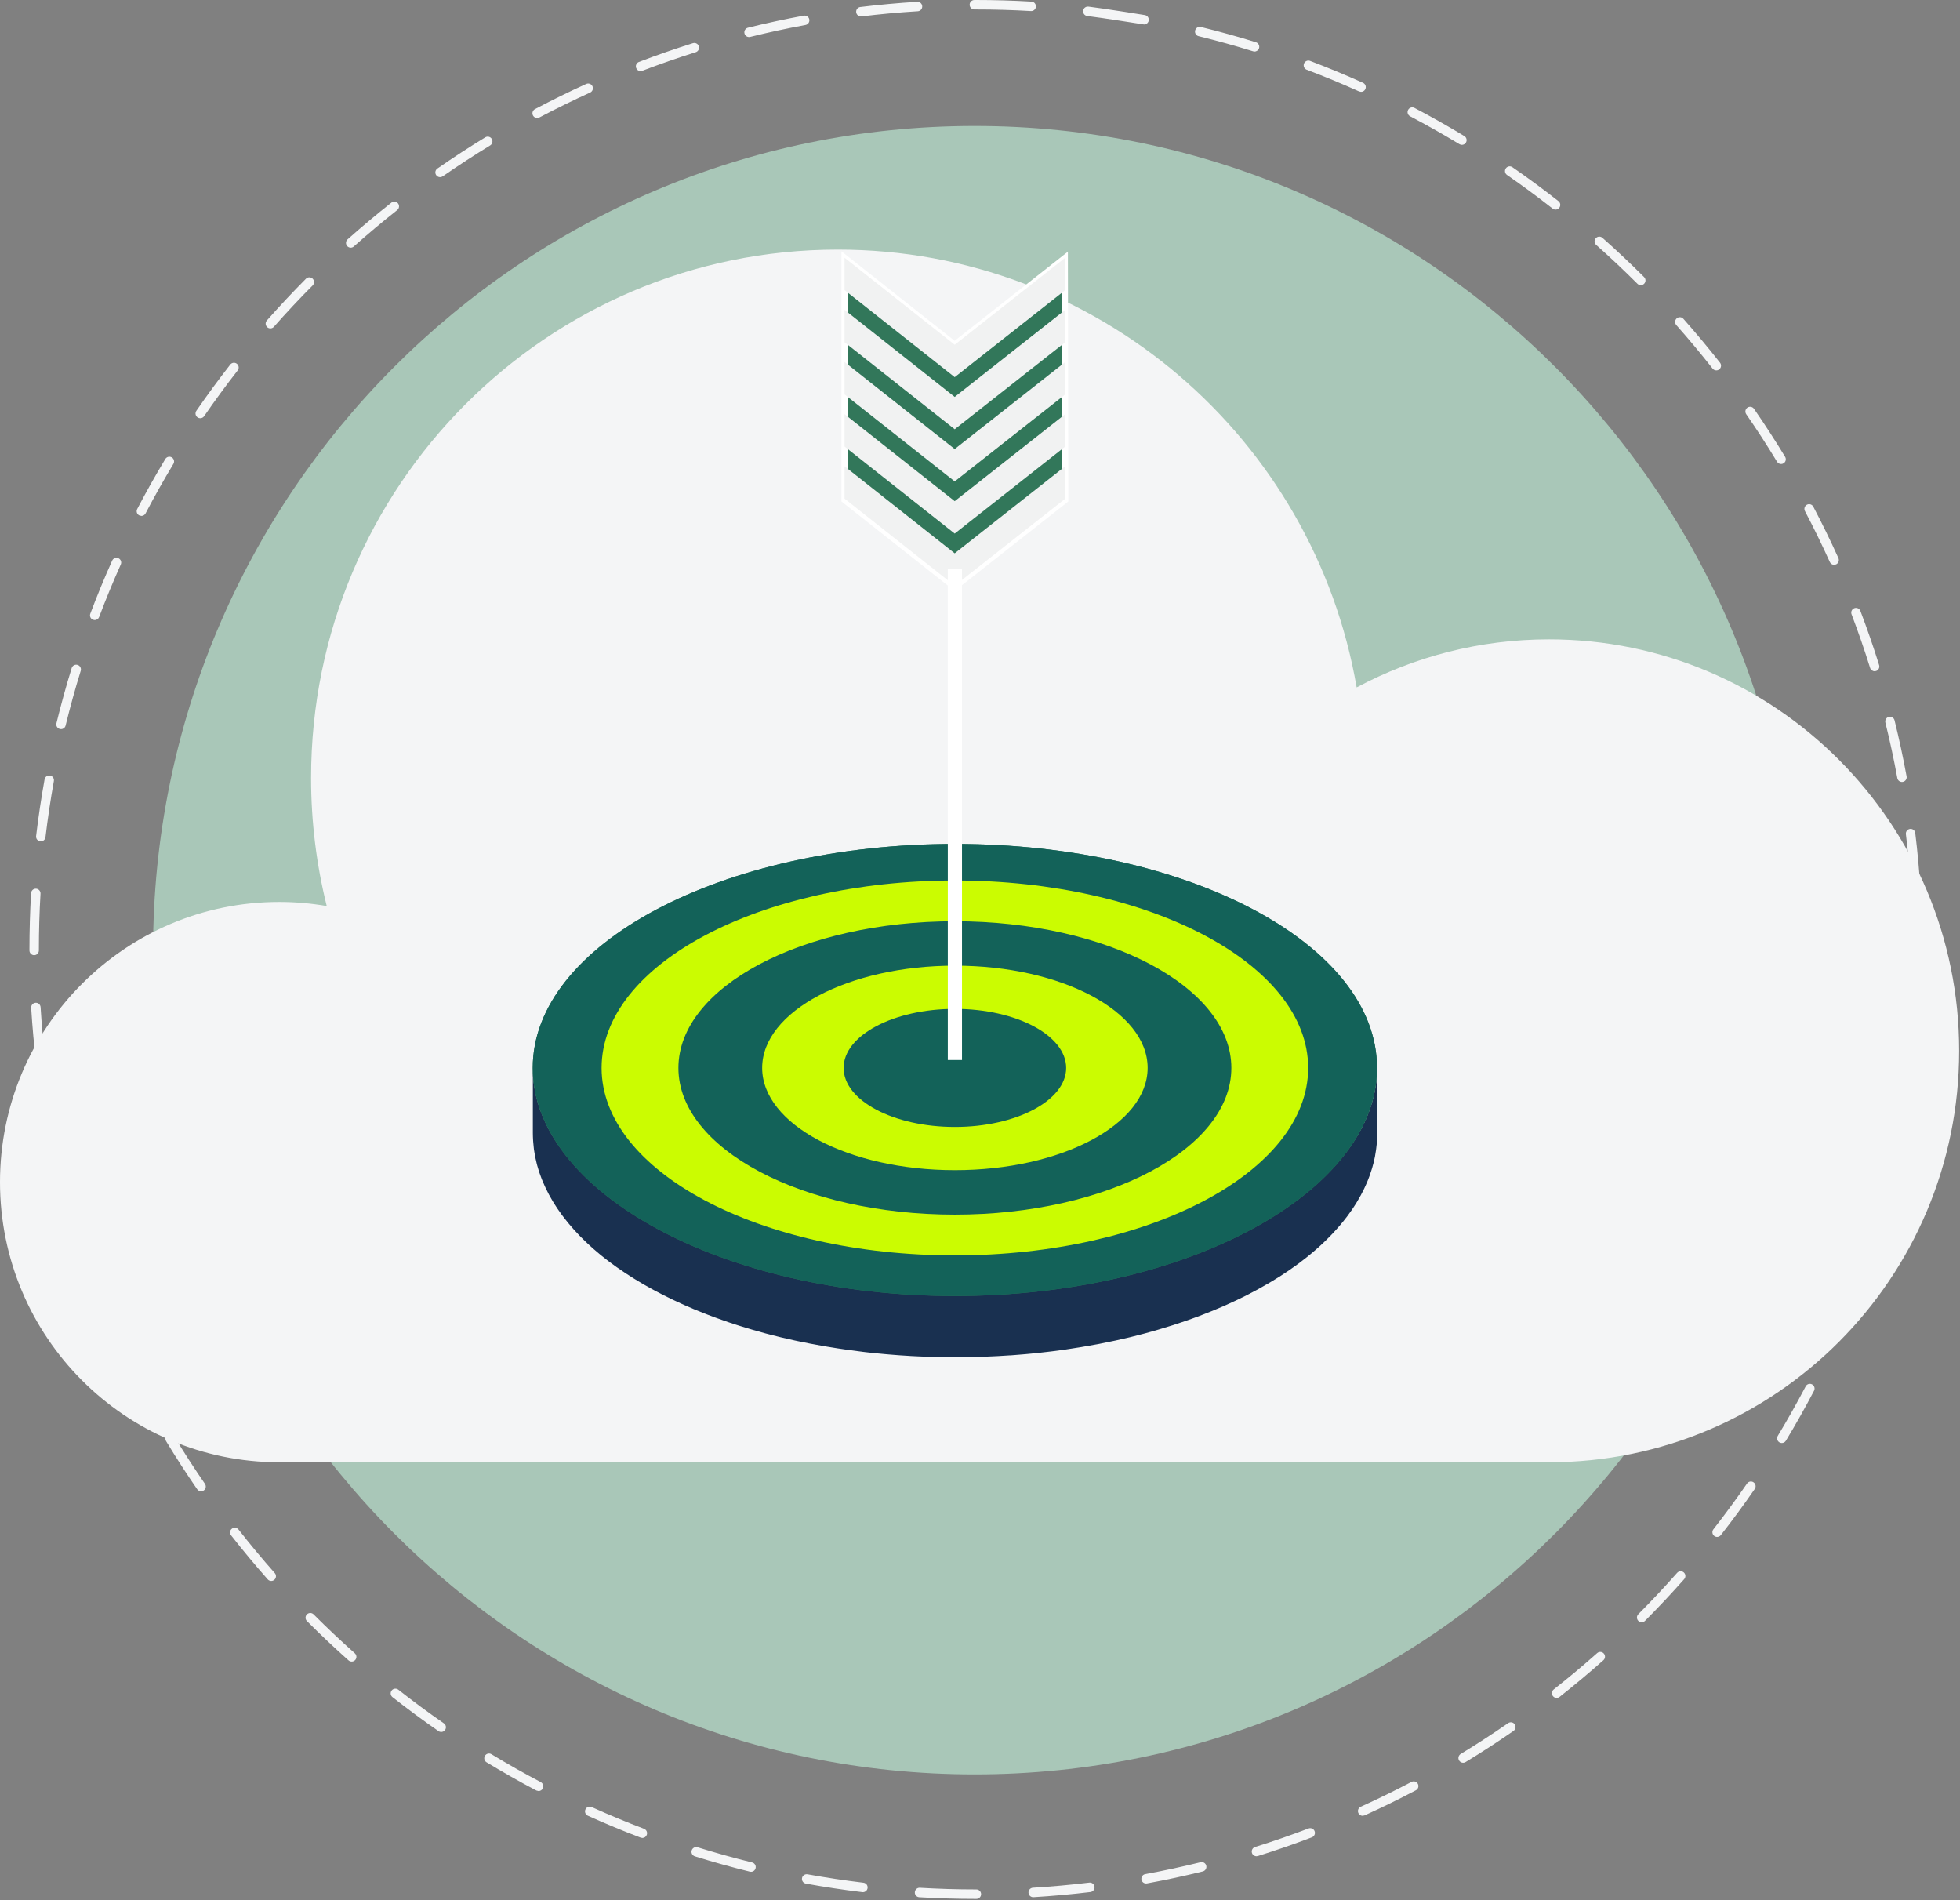 <svg width="195" height="189" viewBox="0 0 195 189" fill="none" xmlns="http://www.w3.org/2000/svg">
<rect x="0" y="0" width="195" height="189" fill="#808080" stroke="none"/>
<g clip-path="url(#clip0_6679_306)">
<path d="M96.967 12.531C51.824 12.531 15.227 49.237 15.227 94.516C15.227 139.795 51.824 176.501 96.967 176.501C142.111 176.501 178.708 139.795 178.708 94.516C178.708 49.237 142.111 12.531 96.967 12.531Z" fill="#A9C7B8"/>
<path d="M154.473 20.751C154.559 20.818 154.661 20.851 154.762 20.851C154.902 20.851 155.04 20.789 155.132 20.669C155.292 20.465 155.256 20.169 155.052 20.009C153.561 18.84 152.018 17.703 150.466 16.63C150.253 16.483 149.96 16.536 149.814 16.751C149.666 16.965 149.72 17.258 149.934 17.405C151.469 18.468 152.997 19.593 154.473 20.751Z" fill="#F4F5F6"/>
<path d="M162.908 28.228C163 28.32 163.12 28.365 163.24 28.365C163.36 28.365 163.48 28.319 163.572 28.227C163.755 28.043 163.755 27.745 163.571 27.561C162.235 26.225 160.84 24.912 159.425 23.657C159.231 23.485 158.934 23.503 158.762 23.698C158.59 23.892 158.609 24.191 158.803 24.362C160.204 25.605 161.585 26.905 162.908 28.228Z" fill="#F4F5F6"/>
<path d="M170.387 36.665C170.48 36.782 170.617 36.844 170.757 36.844C170.858 36.844 170.961 36.811 171.046 36.743C171.251 36.582 171.285 36.286 171.126 36.082C169.958 34.595 168.731 33.124 167.477 31.709C167.304 31.514 167.007 31.497 166.814 31.67C166.62 31.843 166.603 32.141 166.775 32.335C168.017 33.736 169.232 35.192 170.387 36.665Z" fill="#F4F5F6"/>
<path d="M176.798 45.931C176.887 46.077 177.042 46.157 177.201 46.157C177.284 46.157 177.367 46.135 177.444 46.089C177.666 45.954 177.736 45.664 177.601 45.442C176.621 43.826 175.579 42.218 174.504 40.664C174.356 40.45 174.064 40.396 173.85 40.545C173.637 40.694 173.585 40.986 173.732 41.201C174.797 42.739 175.829 44.331 176.798 45.931Z" fill="#F4F5F6"/>
<path d="M190.131 88.6C190.146 88.85 190.353 89.042 190.6 89.042L190.629 89.041C190.888 89.025 191.085 88.801 191.068 88.542C190.952 86.648 190.777 84.738 190.548 82.863C190.518 82.605 190.283 82.419 190.026 82.453C189.769 82.484 189.585 82.719 189.617 82.977C189.843 84.833 190.016 86.725 190.131 88.6Z" fill="#F4F5F6"/>
<path d="M85.906 187.276C84.052 187.054 82.179 186.771 80.339 186.437C80.085 186.393 79.839 186.561 79.793 186.816C79.746 187.072 79.916 187.317 80.171 187.364C82.03 187.701 83.922 187.987 85.794 188.212L85.85 188.214C86.085 188.214 86.288 188.039 86.316 187.799C86.347 187.541 86.163 187.307 85.906 187.276Z" fill="#F4F5F6"/>
<path d="M140.093 10.933C139.972 11.163 140.061 11.448 140.291 11.568C141.946 12.438 143.598 13.371 145.202 14.342C145.277 14.388 145.361 14.41 145.444 14.41C145.602 14.41 145.758 14.329 145.846 14.182C145.98 13.96 145.908 13.671 145.686 13.536C144.067 12.555 142.398 11.612 140.726 10.734C140.498 10.613 140.213 10.702 140.093 10.933Z" fill="#F4F5F6"/>
<path d="M74.83 185.26C73.015 184.814 71.19 184.307 69.406 183.751C69.159 183.675 68.896 183.812 68.818 184.061C68.741 184.31 68.88 184.573 69.128 184.65C70.929 185.211 72.773 185.725 74.607 186.176L74.719 186.189C74.93 186.189 75.122 186.045 75.174 185.83C75.236 185.578 75.082 185.323 74.83 185.26Z" fill="#F4F5F6"/>
<path d="M130.007 6.94C131.76 7.603 133.513 8.329 135.219 9.097L135.41 9.138C135.59 9.138 135.761 9.035 135.839 8.86C135.946 8.622 135.84 8.344 135.603 8.238C133.88 7.462 132.11 6.729 130.339 6.058C130.096 5.965 129.825 6.089 129.733 6.332C129.642 6.576 129.764 6.848 130.007 6.94Z" fill="#F4F5F6"/>
<path d="M74.069 3.328C74.121 3.543 74.313 3.687 74.524 3.687L74.637 3.672C76.449 3.224 78.3 2.824 80.14 2.485C80.395 2.438 80.563 2.192 80.517 1.936C80.47 1.682 80.227 1.512 79.97 1.559C78.112 1.901 76.242 2.304 74.411 2.758C74.16 2.821 74.006 3.076 74.069 3.328Z" fill="#F4F5F6"/>
<path d="M97.14 187.943H97.09C95.233 187.943 93.357 187.887 91.513 187.778C91.255 187.763 91.031 187.96 91.016 188.221C91.001 188.48 91.199 188.703 91.457 188.718C93.32 188.828 95.215 188.884 97.09 188.884H97.14C97.399 188.884 97.609 188.674 97.609 188.413C97.609 188.153 97.399 187.943 97.14 187.943Z" fill="#F4F5F6"/>
<path d="M63.732 7.074L63.899 7.043C65.644 6.376 67.433 5.754 69.218 5.193C69.466 5.116 69.603 4.851 69.525 4.603C69.449 4.355 69.185 4.218 68.937 4.295C67.135 4.86 65.327 5.489 63.565 6.162C63.322 6.255 63.2 6.527 63.293 6.77C63.364 6.958 63.542 7.074 63.732 7.074Z" fill="#F4F5F6"/>
<path d="M96.939 0.942H97.089C98.913 0.942 100.756 0.995 102.566 1.101L102.595 1.102C102.841 1.102 103.048 0.909 103.062 0.658C103.077 0.398 102.88 0.176 102.621 0.16C100.792 0.054 98.931 0 97.087 0L96.939 0.001C96.68 0.001 96.469 0.211 96.469 0.472C96.469 0.732 96.68 0.942 96.939 0.942Z" fill="#F4F5F6"/>
<path d="M119.249 3.6C121.063 4.044 122.889 4.55 124.675 5.104L124.814 5.125C125.014 5.125 125.2 4.995 125.263 4.793C125.339 4.545 125.2 4.281 124.953 4.204C123.148 3.644 121.304 3.133 119.472 2.685C119.22 2.625 118.966 2.778 118.904 3.031C118.843 3.284 118.997 3.539 119.249 3.6Z" fill="#F4F5F6"/>
<path d="M108.172 1.594C109.648 1.77 113.796 2.435 113.823 2.435C114.046 2.435 114.243 2.276 114.285 2.048C114.331 1.792 114.161 1.548 113.906 1.502C113.756 1.474 109.721 0.83 108.282 0.659C108.027 0.631 107.792 0.813 107.761 1.071C107.731 1.33 107.915 1.563 108.172 1.594Z" fill="#F4F5F6"/>
<path d="M85.649 1.637L85.706 1.634C87.555 1.408 89.441 1.235 91.312 1.12C91.571 1.104 91.768 0.881 91.752 0.621C91.736 0.362 91.513 0.164 91.254 0.181C89.366 0.297 87.461 0.471 85.592 0.699C85.336 0.731 85.152 0.966 85.183 1.224C85.212 1.462 85.415 1.637 85.649 1.637Z" fill="#F4F5F6"/>
<path d="M184.885 127.328C184.644 127.235 184.372 127.358 184.28 127.601C183.615 129.358 182.888 131.115 182.119 132.824C182.013 133.062 182.118 133.34 182.355 133.447L182.547 133.489C182.727 133.489 182.897 133.386 182.976 133.212C183.752 131.485 184.486 129.709 185.158 127.935C185.249 127.692 185.128 127.42 184.885 127.328Z" fill="#F4F5F6"/>
<path d="M188.191 116.466C187.94 116.405 187.684 116.559 187.623 116.812C187.177 118.632 186.67 120.462 186.115 122.252C186.038 122.499 186.177 122.764 186.424 122.841L186.563 122.862C186.763 122.862 186.949 122.733 187.011 122.531C187.572 120.723 188.085 118.875 188.535 117.036C188.597 116.783 188.442 116.528 188.191 116.466Z" fill="#F4F5F6"/>
<path d="M186.505 66.768L186.646 66.746C186.893 66.669 187.031 66.404 186.953 66.156C186.39 64.352 185.763 62.54 185.089 60.768C184.996 60.525 184.722 60.403 184.482 60.496C184.24 60.589 184.118 60.861 184.211 61.104C184.879 62.858 185.5 64.652 186.057 66.438C186.121 66.639 186.306 66.768 186.505 66.768Z" fill="#F4F5F6"/>
<path d="M182.476 56.18L182.67 56.138C182.906 56.031 183.01 55.751 182.903 55.515C182.125 53.792 181.284 52.071 180.404 50.399C180.283 50.169 179.999 50.082 179.77 50.203C179.54 50.324 179.453 50.609 179.574 50.839C180.445 52.494 181.277 54.198 182.048 55.903C182.127 56.077 182.297 56.18 182.476 56.18Z" fill="#F4F5F6"/>
<path d="M180.281 137.706C180.051 137.586 179.767 137.674 179.646 137.904C178.776 139.563 177.843 141.218 176.873 142.824C176.739 143.046 176.809 143.336 177.031 143.471C177.107 143.517 177.191 143.539 177.274 143.539C177.433 143.539 177.587 143.458 177.676 143.313C178.656 141.691 179.599 140.018 180.477 138.342C180.598 138.112 180.51 137.828 180.281 137.706Z" fill="#F4F5F6"/>
<path d="M190.778 93.769C190.519 93.769 190.309 93.98 190.309 94.24V94.44C190.309 96.321 190.253 98.22 190.142 100.084C190.126 100.343 190.323 100.566 190.583 100.582L190.611 100.583C190.857 100.583 191.064 100.39 191.079 100.139C191.191 98.258 191.248 96.341 191.248 94.44V94.24C191.248 93.98 191.038 93.769 190.778 93.769Z" fill="#F4F5F6"/>
<path d="M189.225 77.782L189.311 77.774C189.565 77.727 189.735 77.481 189.687 77.226C189.345 75.363 188.942 73.488 188.487 71.651C188.425 71.398 188.168 71.244 187.919 71.307C187.668 71.37 187.514 71.626 187.576 71.878C188.026 73.696 188.425 75.552 188.764 77.396C188.806 77.624 189.003 77.782 189.225 77.782Z" fill="#F4F5F6"/>
<path d="M190.162 105.297C189.904 105.265 189.671 105.45 189.641 105.708C189.418 107.566 189.135 109.445 188.801 111.29C188.754 111.546 188.923 111.791 189.179 111.838L189.263 111.846C189.486 111.846 189.684 111.686 189.725 111.458C190.062 109.595 190.347 107.698 190.573 105.82C190.603 105.562 190.42 105.328 190.162 105.297Z" fill="#F4F5F6"/>
<path d="M158.901 164.435C157.498 165.682 156.044 166.898 154.578 168.051C154.374 168.211 154.338 168.508 154.499 168.712C154.591 168.831 154.729 168.893 154.868 168.893C154.97 168.893 155.071 168.86 155.158 168.793C156.638 167.627 158.107 166.399 159.524 165.14C159.718 164.968 159.735 164.669 159.563 164.476C159.391 164.279 159.094 164.263 158.901 164.435Z" fill="#F4F5F6"/>
<path d="M130.186 181.878C128.441 182.543 126.65 183.164 124.866 183.721C124.618 183.799 124.479 184.064 124.557 184.312C124.619 184.513 124.805 184.643 125.005 184.643L125.144 184.621C126.948 184.057 128.756 183.43 130.519 182.759C130.762 182.667 130.884 182.394 130.791 182.152C130.7 181.908 130.429 181.786 130.186 181.878Z" fill="#F4F5F6"/>
<path d="M173.81 147.571C172.749 149.109 171.624 150.639 170.467 152.118C170.307 152.323 170.343 152.619 170.547 152.78C170.633 152.847 170.735 152.88 170.836 152.88C170.976 152.88 171.113 152.818 171.206 152.699C172.375 151.206 173.51 149.661 174.582 148.106C174.73 147.892 174.677 147.599 174.463 147.451C174.251 147.303 173.958 147.357 173.81 147.571Z" fill="#F4F5F6"/>
<path d="M119.444 185.237C117.635 185.683 115.783 186.082 113.94 186.42C113.685 186.466 113.516 186.712 113.562 186.967C113.604 187.194 113.802 187.353 114.024 187.353L114.109 187.345C115.971 187.005 117.841 186.603 119.668 186.152C119.92 186.09 120.074 185.834 120.011 185.582C119.95 185.329 119.695 185.174 119.444 185.237Z" fill="#F4F5F6"/>
<path d="M135.764 180.576C137.481 179.8 139.199 178.96 140.868 178.078C141.096 177.958 141.185 177.673 141.065 177.442C140.944 177.213 140.659 177.125 140.43 177.246C138.778 178.116 137.078 178.949 135.378 179.719C135.142 179.825 135.037 180.105 135.143 180.341C135.221 180.515 135.392 180.619 135.571 180.619L135.764 180.576Z" fill="#F4F5F6"/>
<path d="M166.858 156.451C165.618 157.854 164.319 159.237 162.997 160.563C162.814 160.747 162.814 161.045 162.997 161.229C163.089 161.321 163.209 161.367 163.329 161.367C163.45 161.367 163.57 161.321 163.661 161.229C164.996 159.89 166.308 158.493 167.561 157.076C167.733 156.882 167.715 156.585 167.521 156.412C167.327 156.239 167.03 156.256 166.858 156.451Z" fill="#F4F5F6"/>
<path d="M108.372 187.265C106.518 187.489 104.632 187.66 102.765 187.773C102.507 187.788 102.309 188.011 102.325 188.271C102.34 188.521 102.547 188.714 102.794 188.714L102.822 188.713C104.707 188.599 106.612 188.426 108.485 188.201C108.741 188.169 108.925 187.934 108.894 187.676C108.863 187.419 108.632 187.236 108.372 187.265Z" fill="#F4F5F6"/>
<path d="M150.699 171.519C150.55 171.306 150.258 171.252 150.045 171.4C148.513 172.463 146.924 173.496 145.323 174.468C145.102 174.604 145.031 174.893 145.166 175.116C145.254 175.262 145.409 175.342 145.568 175.342C145.651 175.342 145.735 175.32 145.81 175.274C147.427 174.291 149.031 173.249 150.58 172.175C150.793 172.027 150.846 171.734 150.699 171.519Z" fill="#F4F5F6"/>
<path d="M9.257 61.649L9.423 61.679C9.613 61.679 9.791 61.563 9.862 61.374C10.524 59.619 11.249 57.861 12.016 56.148C12.122 55.911 12.017 55.632 11.78 55.526C11.544 55.419 11.266 55.525 11.16 55.762C10.384 57.492 9.652 59.269 8.984 61.042C8.892 61.285 9.014 61.557 9.257 61.649Z" fill="#F4F5F6"/>
<path d="M4.004 83.688L4.06 83.691C4.295 83.691 4.497 83.515 4.526 83.275C4.747 81.412 5.027 79.534 5.359 77.692C5.406 77.436 5.237 77.191 4.982 77.144C4.725 77.098 4.481 77.268 4.436 77.524C4.1 79.385 3.816 81.282 3.593 83.164C3.563 83.422 3.747 83.657 4.004 83.688Z" fill="#F4F5F6"/>
<path d="M5.96 72.514L6.071 72.528C6.283 72.528 6.475 72.384 6.527 72.169C6.971 70.348 7.477 68.517 8.03 66.728C8.106 66.479 7.968 66.215 7.72 66.138C7.472 66.061 7.209 66.2 7.133 66.449C6.574 68.256 6.063 70.105 5.615 71.946C5.553 72.198 5.708 72.453 5.96 72.514Z" fill="#F4F5F6"/>
<path d="M43.895 172.28C44.044 172.28 44.191 172.21 44.282 172.078C44.429 171.864 44.376 171.57 44.163 171.422C42.627 170.359 41.101 169.231 39.627 168.072C39.423 167.913 39.127 167.948 38.968 168.153C38.807 168.358 38.843 168.654 39.048 168.814C40.536 169.984 42.078 171.122 43.629 172.197C43.71 172.254 43.804 172.28 43.895 172.28Z" fill="#F4F5F6"/>
<path d="M5.396 111.39C5.35 111.134 5.107 110.966 4.849 111.011C4.594 111.058 4.426 111.304 4.473 111.56C4.812 113.422 5.214 115.297 5.665 117.136C5.718 117.35 5.91 117.494 6.121 117.494L6.234 117.48C6.486 117.417 6.639 117.163 6.577 116.91C6.129 115.091 5.732 113.234 5.396 111.39Z" fill="#F4F5F6"/>
<path d="M3.868 94.542V94.441C3.868 92.599 3.923 90.734 4.03 88.897C4.045 88.637 3.847 88.414 3.589 88.399C3.331 88.383 3.107 88.582 3.092 88.843C2.984 90.696 2.93 92.58 2.93 94.441V94.542C2.93 94.801 3.14 95.013 3.399 95.013C3.658 95.013 3.868 94.801 3.868 94.542Z" fill="#F4F5F6"/>
<path d="M20.004 148.34C20.096 148.34 20.19 148.313 20.272 148.256C20.484 148.108 20.537 147.815 20.39 147.601C19.327 146.061 18.296 144.468 17.329 142.867C17.194 142.645 16.905 142.574 16.684 142.709C16.461 142.844 16.391 143.133 16.525 143.355C17.503 144.973 18.544 146.581 19.618 148.137C19.709 148.269 19.855 148.34 20.004 148.34Z" fill="#F4F5F6"/>
<path d="M31.2 160.583C31.017 160.399 30.719 160.399 30.535 160.583C30.353 160.767 30.353 161.066 30.536 161.249C31.874 162.589 33.267 163.905 34.678 165.159C34.767 165.238 34.878 165.276 34.989 165.276C35.119 165.276 35.248 165.223 35.341 165.118C35.513 164.923 35.495 164.625 35.301 164.453C33.904 163.212 32.524 161.91 31.2 160.583Z" fill="#F4F5F6"/>
<path d="M8.09 122.35C8.013 122.101 7.75 121.964 7.502 122.041C7.254 122.118 7.116 122.382 7.193 122.63C7.757 124.438 8.382 126.252 9.053 128.021C9.124 128.209 9.302 128.324 9.492 128.324L9.659 128.293C9.901 128.201 10.023 127.929 9.931 127.686C9.266 125.935 8.647 124.139 8.09 122.35Z" fill="#F4F5F6"/>
<path d="M4.039 100.189C4.024 99.929 3.799 99.729 3.543 99.747C3.284 99.762 3.087 99.986 3.102 100.245C3.217 102.138 3.39 104.048 3.617 105.924C3.646 106.164 3.848 106.339 4.083 106.339L4.139 106.336C4.397 106.304 4.58 106.069 4.548 105.812C4.324 103.954 4.153 102.062 4.039 100.189Z" fill="#F4F5F6"/>
<path d="M13.849 51.265L14.067 51.319C14.236 51.319 14.399 51.228 14.483 51.067C15.351 49.407 16.282 47.751 17.251 46.144C17.385 45.921 17.314 45.632 17.092 45.497C16.87 45.364 16.582 45.434 16.448 45.657C15.469 47.28 14.529 48.953 13.652 50.63C13.531 50.86 13.619 51.145 13.849 51.265Z" fill="#F4F5F6"/>
<path d="M64.075 181.911C62.325 181.246 60.572 180.519 58.865 179.748C58.629 179.642 58.351 179.747 58.244 179.985C58.139 180.222 58.243 180.5 58.48 180.608C60.204 181.385 61.974 182.121 63.742 182.792L63.909 182.822C64.098 182.822 64.277 182.706 64.347 182.519C64.439 182.275 64.317 182.004 64.075 181.911Z" fill="#F4F5F6"/>
<path d="M23.729 152.141C23.568 151.937 23.274 151.9 23.07 152.062C22.866 152.222 22.831 152.519 22.991 152.722C24.154 154.21 25.381 155.682 26.634 157.1C26.727 157.205 26.855 157.258 26.985 157.258C27.096 157.258 27.207 157.219 27.297 157.139C27.491 156.967 27.509 156.669 27.336 156.474C26.095 155.072 24.881 153.613 23.729 152.141Z" fill="#F4F5F6"/>
<path d="M19.923 41.601C20.072 41.601 20.218 41.531 20.309 41.398C21.372 39.854 22.495 38.323 23.647 36.847C23.807 36.643 23.771 36.346 23.567 36.186C23.363 36.026 23.068 36.061 22.908 36.267C21.744 37.757 20.61 39.303 19.536 40.863C19.389 41.078 19.443 41.37 19.656 41.518C19.737 41.575 19.831 41.601 19.923 41.601Z" fill="#F4F5F6"/>
<path d="M26.899 32.664C27.028 32.664 27.158 32.611 27.251 32.505C28.489 31.101 29.787 29.716 31.108 28.39C31.29 28.206 31.29 27.908 31.107 27.724C30.922 27.54 30.625 27.54 30.442 27.725C29.109 29.065 27.799 30.463 26.548 31.881C26.376 32.075 26.394 32.374 26.588 32.545C26.677 32.625 26.788 32.664 26.899 32.664Z" fill="#F4F5F6"/>
<path d="M53.363 178.103L53.581 178.157C53.75 178.157 53.913 178.065 53.997 177.905C54.118 177.674 54.03 177.39 53.8 177.268C52.146 176.398 50.495 175.463 48.892 174.49C48.671 174.355 48.382 174.426 48.248 174.649C48.113 174.871 48.184 175.161 48.406 175.295C50.026 176.278 51.693 177.223 53.363 178.103Z" fill="#F4F5F6"/>
<path d="M34.579 23.812C34.385 23.985 34.368 24.282 34.541 24.477C34.633 24.582 34.762 24.636 34.892 24.636C35.002 24.636 35.114 24.596 35.203 24.516C36.6 23.271 38.053 22.053 39.521 20.895C39.725 20.735 39.761 20.439 39.601 20.234C39.44 20.03 39.145 19.995 38.941 20.156C37.459 21.324 35.992 22.555 34.579 23.812Z" fill="#F4F5F6"/>
<path d="M14.143 138.647L14.361 138.593C14.59 138.471 14.678 138.187 14.557 137.957C13.687 136.3 12.857 134.596 12.089 132.891C11.982 132.653 11.703 132.548 11.468 132.655C11.231 132.762 11.126 133.041 11.233 133.279C12.009 135 12.848 136.722 13.727 138.396C13.811 138.556 13.974 138.647 14.143 138.647Z" fill="#F4F5F6"/>
<path d="M53.443 11.742L53.661 11.687C55.312 10.814 57.011 9.979 58.711 9.209C58.947 9.102 59.052 8.822 58.945 8.585C58.838 8.349 58.56 8.243 58.324 8.35C56.606 9.13 54.89 9.972 53.223 10.855C52.993 10.976 52.906 11.261 53.027 11.491C53.111 11.65 53.274 11.742 53.443 11.742Z" fill="#F4F5F6"/>
<path d="M43.782 17.624C43.875 17.624 43.968 17.597 44.049 17.54C45.583 16.474 47.171 15.44 48.767 14.467C48.99 14.331 49.06 14.042 48.925 13.82C48.791 13.598 48.502 13.527 48.28 13.662C46.667 14.646 45.063 15.69 43.515 16.767C43.301 16.914 43.248 17.208 43.397 17.421C43.487 17.553 43.634 17.624 43.782 17.624Z" fill="#F4F5F6"/>
<path d="M154.11 63.597C147.192 63.597 140.681 65.33 134.973 68.376C130.709 43.644 109.229 24.828 83.352 24.828C54.41 24.828 30.949 48.36 30.949 77.388C30.949 81.781 31.494 86.045 32.506 90.123C30.971 89.86 29.396 89.716 27.786 89.716C12.441 89.716 0 102.193 0 117.584C0 132.976 12.441 145.453 27.786 145.453H154.11C176.646 145.453 194.915 127.129 194.915 104.525C194.915 81.922 176.646 63.597 154.11 63.597Z" fill="#F4F5F6"/>
</g>
<g clip-path="url(#clip1_6679_306)">
<path d="M137 106.227V112.721C137 112.839 137 112.953 136.996 113.068V106.573C136.996 106.455 137 106.341 137 106.227Z" fill="#32775A"/>
<path d="M137 106.227C137 106.378 136.996 106.529 136.988 106.675C136.988 106.802 136.976 106.928 136.968 107.055C136.964 107.132 136.96 107.21 136.952 107.291C136.94 107.43 136.924 107.569 136.904 107.708C136.896 107.773 136.892 107.838 136.88 107.899C136.852 108.103 136.82 108.303 136.781 108.507C136.781 108.511 136.781 108.515 136.781 108.519C136.745 108.715 136.701 108.911 136.653 109.107C136.641 109.164 136.621 109.225 136.605 109.282C136.569 109.429 136.53 109.572 136.486 109.715C136.466 109.788 136.442 109.866 136.414 109.939C136.374 110.069 136.33 110.196 136.286 110.322C136.259 110.4 136.231 110.477 136.203 110.555C136.155 110.681 136.107 110.808 136.055 110.934C136.027 111.008 135.995 111.081 135.964 111.155C135.904 111.293 135.84 111.432 135.78 111.571C135.752 111.628 135.728 111.685 135.701 111.742C135.597 111.954 135.489 112.166 135.378 112.374C135.35 112.427 135.318 112.476 135.29 112.529C135.198 112.688 135.107 112.852 135.011 113.011C134.971 113.076 134.931 113.141 134.892 113.207C134.792 113.37 134.684 113.533 134.577 113.696C134.545 113.741 134.517 113.79 134.485 113.835C134.346 114.039 134.198 114.239 134.051 114.443C133.951 114.573 133.851 114.708 133.748 114.838C133.732 114.859 133.716 114.879 133.7 114.899C133.576 115.054 133.449 115.209 133.317 115.365C133.278 115.409 133.238 115.458 133.198 115.503C133.102 115.609 133.011 115.719 132.915 115.825C132.863 115.883 132.811 115.936 132.76 115.993C132.672 116.091 132.58 116.184 132.489 116.278C132.433 116.335 132.377 116.393 132.321 116.45C132.229 116.543 132.134 116.637 132.038 116.731C131.982 116.784 131.927 116.841 131.871 116.898C131.767 117 131.66 117.102 131.552 117.204C131.504 117.249 131.456 117.294 131.409 117.339C131.253 117.482 131.094 117.624 130.93 117.767C130.687 117.979 130.44 118.187 130.185 118.391C130.125 118.44 130.066 118.489 130.006 118.534C129.751 118.738 129.492 118.938 129.225 119.138C129.197 119.158 129.169 119.179 129.141 119.199C128.894 119.383 128.635 119.562 128.38 119.742C128.316 119.787 128.256 119.827 128.192 119.872C127.914 120.064 127.627 120.252 127.336 120.439C127.284 120.472 127.232 120.505 127.18 120.537C126.917 120.704 126.65 120.868 126.383 121.027C126.323 121.063 126.264 121.1 126.204 121.133C125.897 121.312 125.59 121.488 125.275 121.663C125.208 121.7 125.14 121.736 125.072 121.773C124.785 121.928 124.494 122.083 124.199 122.234C124.151 122.259 124.104 122.283 124.052 122.312C123.721 122.479 123.386 122.642 123.048 122.805C122.968 122.842 122.888 122.883 122.808 122.919C122.478 123.074 122.143 123.23 121.8 123.376C121.78 123.385 121.764 123.393 121.744 123.405C121.39 123.56 121.027 123.711 120.66 123.862C120.573 123.899 120.489 123.931 120.397 123.968C120.031 124.115 119.66 124.262 119.286 124.4C119.25 124.413 119.214 124.429 119.178 124.441C118.831 124.572 118.477 124.698 118.118 124.825C118.03 124.857 117.939 124.886 117.851 124.918C117.468 125.049 117.082 125.179 116.695 125.306C116.627 125.326 116.556 125.351 116.488 125.371C116.141 125.481 115.791 125.587 115.436 125.693C115.352 125.718 115.268 125.742 115.181 125.771C114.782 125.889 114.38 125.999 113.973 126.11C113.882 126.134 113.794 126.158 113.702 126.183C113.34 126.281 112.973 126.375 112.602 126.464C112.531 126.481 112.463 126.501 112.391 126.517C111.937 126.628 111.479 126.734 111.012 126.836C110.917 126.856 110.817 126.876 110.721 126.897C110.259 126.995 109.793 127.093 109.319 127.182C109.243 127.199 109.167 127.211 109.091 127.223C108.629 127.309 108.163 127.395 107.697 127.472C107.653 127.48 107.609 127.488 107.565 127.492C107.075 127.574 106.581 127.652 106.083 127.721C105.975 127.737 105.867 127.754 105.76 127.77C105.437 127.815 105.11 127.86 104.783 127.9C104.708 127.909 104.632 127.921 104.556 127.929C104.158 127.978 103.759 128.023 103.357 128.068C103.241 128.08 103.13 128.092 103.014 128.104C102.715 128.133 102.416 128.161 102.117 128.19C101.982 128.202 101.842 128.214 101.707 128.227C101.4 128.255 101.089 128.276 100.778 128.3C100.671 128.308 100.563 128.316 100.452 128.325C100.069 128.349 99.69 128.374 99.308 128.394C99.272 128.394 99.236 128.394 99.2 128.398C98.85 128.414 98.499 128.431 98.144 128.447C98.013 128.451 97.881 128.455 97.746 128.459C97.487 128.467 97.224 128.476 96.96 128.484C96.809 128.488 96.662 128.492 96.51 128.492C96.263 128.492 96.016 128.5 95.765 128.504C95.514 128.504 95.267 128.508 95.016 128.508C94.649 128.508 94.286 128.508 93.924 128.5C93.792 128.5 93.665 128.496 93.533 128.492C93.302 128.488 93.067 128.484 92.836 128.476C92.676 128.476 92.521 128.463 92.362 128.459C92.158 128.451 91.959 128.447 91.756 128.439C91.588 128.431 91.421 128.423 91.254 128.414C91.062 128.406 90.875 128.398 90.684 128.386C90.588 128.382 90.496 128.374 90.401 128.37C90.11 128.353 89.819 128.337 89.532 128.316C89.389 128.308 89.249 128.296 89.11 128.284C88.867 128.268 88.627 128.247 88.388 128.227C88.237 128.214 88.089 128.202 87.938 128.186C87.707 128.166 87.48 128.145 87.249 128.121C87.097 128.108 86.946 128.092 86.794 128.076C86.563 128.051 86.332 128.027 86.101 127.998C85.961 127.982 85.822 127.966 85.686 127.949C85.296 127.9 84.905 127.856 84.515 127.798C84.495 127.798 84.479 127.794 84.459 127.79C84.088 127.737 83.718 127.684 83.351 127.627C83.228 127.607 83.104 127.59 82.984 127.57C82.713 127.529 82.446 127.484 82.179 127.439C82.048 127.419 81.916 127.395 81.789 127.374C81.506 127.325 81.223 127.272 80.94 127.219C80.844 127.203 80.749 127.182 80.657 127.166C80.215 127.08 79.78 126.991 79.346 126.901C79.242 126.876 79.143 126.856 79.039 126.832C78.597 126.738 78.162 126.636 77.728 126.534C77.72 126.534 77.708 126.53 77.7 126.53C77.274 126.428 76.851 126.318 76.433 126.207C76.337 126.183 76.241 126.159 76.146 126.13C75.727 126.02 75.317 125.906 74.906 125.787C74.831 125.767 74.755 125.742 74.683 125.722C74.392 125.636 74.101 125.547 73.814 125.461C73.711 125.428 73.603 125.396 73.5 125.363C73.197 125.265 72.898 125.171 72.599 125.069C72.543 125.049 72.487 125.033 72.432 125.016C72.085 124.898 71.742 124.776 71.399 124.653C71.308 124.621 71.22 124.588 71.128 124.555C70.865 124.457 70.606 124.364 70.351 124.262C70.256 124.225 70.16 124.188 70.064 124.151C69.734 124.021 69.403 123.89 69.08 123.756C69.068 123.752 69.06 123.748 69.048 123.744C68.733 123.613 68.427 123.478 68.12 123.344C68.028 123.303 67.936 123.262 67.845 123.221C67.602 123.111 67.362 123.001 67.127 122.891C67.048 122.854 66.968 122.818 66.888 122.777C66.585 122.63 66.282 122.483 65.987 122.332C65.932 122.304 65.88 122.275 65.824 122.246C65.581 122.12 65.338 121.993 65.099 121.867C65.011 121.822 64.927 121.773 64.84 121.728C64.605 121.602 64.377 121.471 64.15 121.341C64.095 121.308 64.039 121.28 63.983 121.243C63.708 121.084 63.437 120.921 63.17 120.753C63.102 120.713 63.035 120.668 62.967 120.627C62.76 120.496 62.556 120.37 62.357 120.235C62.281 120.186 62.206 120.133 62.13 120.084C61.891 119.925 61.652 119.762 61.42 119.599C61.404 119.587 61.389 119.574 61.369 119.562C61.122 119.387 60.883 119.211 60.643 119.032C60.576 118.983 60.508 118.93 60.44 118.877C60.261 118.738 60.085 118.599 59.91 118.461C59.846 118.412 59.787 118.363 59.723 118.31C59.5 118.126 59.28 117.943 59.065 117.755C59.033 117.726 59.005 117.702 58.974 117.673C58.79 117.51 58.611 117.347 58.436 117.18C58.376 117.123 58.316 117.066 58.252 117.008C58.093 116.858 57.937 116.703 57.786 116.548C57.742 116.503 57.698 116.458 57.654 116.413C57.467 116.217 57.28 116.021 57.105 115.825C57.061 115.781 57.021 115.732 56.981 115.687C56.842 115.532 56.706 115.373 56.575 115.214C56.523 115.152 56.475 115.091 56.427 115.034C56.28 114.855 56.14 114.675 56.005 114.496C55.985 114.467 55.965 114.443 55.945 114.418C55.789 114.21 55.646 114.006 55.502 113.794C55.463 113.737 55.427 113.68 55.387 113.623C55.279 113.464 55.176 113.3 55.076 113.137C55.04 113.076 55 113.019 54.968 112.958C54.841 112.746 54.717 112.529 54.602 112.313C54.59 112.297 54.582 112.276 54.574 112.256C54.47 112.056 54.371 111.856 54.275 111.656C54.243 111.591 54.215 111.526 54.187 111.465C54.112 111.293 54.036 111.122 53.964 110.951C53.94 110.898 53.92 110.84 53.896 110.787C53.809 110.567 53.729 110.343 53.653 110.123C53.637 110.078 53.625 110.029 53.609 109.984C53.554 109.8 53.498 109.621 53.446 109.437C53.426 109.372 53.41 109.303 53.394 109.233C53.346 109.046 53.303 108.854 53.263 108.662C53.255 108.621 53.247 108.581 53.235 108.544C53.191 108.315 53.155 108.087 53.123 107.854C53.115 107.793 53.107 107.732 53.103 107.671C53.08 107.491 53.063 107.312 53.052 107.132C53.048 107.067 53.04 106.998 53.036 106.928C53.024 106.696 53.012 106.459 53.012 106.223V112.717C53.012 112.954 53.024 113.186 53.036 113.423C53.036 113.492 53.044 113.557 53.052 113.623C53.063 113.802 53.084 113.982 53.103 114.161C53.111 114.222 53.115 114.283 53.123 114.345C53.155 114.573 53.191 114.802 53.235 115.034C53.243 115.075 53.255 115.112 53.263 115.152C53.303 115.344 53.346 115.536 53.394 115.723C53.41 115.793 53.43 115.862 53.446 115.927C53.494 116.111 53.55 116.295 53.609 116.474C53.625 116.519 53.637 116.564 53.653 116.613C53.729 116.837 53.809 117.057 53.896 117.278C53.916 117.331 53.94 117.388 53.964 117.441C54.036 117.612 54.108 117.784 54.187 117.955C54.215 118.02 54.247 118.085 54.275 118.147C54.371 118.347 54.47 118.546 54.574 118.746C54.582 118.767 54.59 118.783 54.602 118.803C54.717 119.02 54.841 119.232 54.968 119.448C55.004 119.505 55.04 119.566 55.076 119.627C55.176 119.791 55.279 119.954 55.387 120.113C55.427 120.17 55.463 120.227 55.502 120.284C55.646 120.492 55.789 120.7 55.945 120.908C55.965 120.937 55.985 120.961 56.005 120.986C56.14 121.169 56.284 121.349 56.431 121.528C56.479 121.59 56.531 121.647 56.578 121.708C56.71 121.867 56.849 122.026 56.989 122.185C57.029 122.23 57.069 122.279 57.108 122.324C57.288 122.524 57.471 122.72 57.662 122.915C57.706 122.96 57.75 123.001 57.79 123.046C57.945 123.201 58.101 123.356 58.26 123.507C58.32 123.564 58.38 123.621 58.44 123.678C58.615 123.845 58.798 124.009 58.981 124.172C59.009 124.196 59.037 124.225 59.069 124.249C59.284 124.437 59.504 124.625 59.727 124.808C59.787 124.857 59.846 124.906 59.91 124.955C60.085 125.094 60.265 125.237 60.444 125.375C60.512 125.424 60.576 125.477 60.643 125.526C60.883 125.706 61.122 125.885 61.369 126.057C61.385 126.065 61.397 126.077 61.413 126.085C61.648 126.252 61.887 126.415 62.13 126.575C62.206 126.624 62.277 126.672 62.353 126.721C62.556 126.856 62.76 126.987 62.971 127.117C63.038 127.158 63.102 127.199 63.166 127.24C63.433 127.403 63.708 127.57 63.983 127.729C64.035 127.762 64.091 127.79 64.146 127.823C64.377 127.953 64.609 128.084 64.844 128.214C64.927 128.259 65.011 128.304 65.099 128.353C65.338 128.484 65.585 128.61 65.832 128.737C65.884 128.765 65.936 128.79 65.987 128.818C66.282 128.969 66.585 129.116 66.892 129.263C66.968 129.3 67.048 129.336 67.127 129.373C67.366 129.487 67.606 129.597 67.849 129.708C67.94 129.748 68.028 129.789 68.12 129.83C68.427 129.969 68.741 130.103 69.056 130.234C69.064 130.234 69.072 130.242 69.08 130.242C69.407 130.377 69.734 130.511 70.068 130.642C70.164 130.678 70.256 130.715 70.351 130.752C70.61 130.85 70.869 130.948 71.132 131.046C71.22 131.078 71.308 131.111 71.399 131.143C71.738 131.266 72.085 131.388 72.432 131.507C72.487 131.527 72.543 131.543 72.599 131.564C72.894 131.666 73.193 131.759 73.496 131.857C73.603 131.89 73.707 131.923 73.814 131.955C74.101 132.045 74.388 132.131 74.679 132.216C74.739 132.233 74.795 132.253 74.855 132.269C74.871 132.273 74.891 132.278 74.906 132.286C75.317 132.404 75.731 132.518 76.15 132.632C76.241 132.657 76.337 132.681 76.433 132.706C76.859 132.816 77.286 132.926 77.72 133.032C77.72 133.032 77.724 133.032 77.728 133.032C78.162 133.138 78.609 133.236 79.051 133.334C79.147 133.354 79.242 133.375 79.338 133.395C79.78 133.489 80.219 133.579 80.669 133.665C80.685 133.665 80.701 133.673 80.717 133.673C80.777 133.685 80.84 133.693 80.904 133.705C81.203 133.762 81.51 133.82 81.813 133.873C81.928 133.893 82.048 133.913 82.163 133.934C82.446 133.983 82.729 134.028 83.016 134.072C83.124 134.089 83.236 134.105 83.343 134.125C84.12 134.244 84.905 134.354 85.702 134.448C85.738 134.452 85.778 134.456 85.814 134.464C85.906 134.476 85.997 134.484 86.089 134.497C86.332 134.525 86.575 134.55 86.818 134.578C86.958 134.595 87.097 134.607 87.237 134.619C87.48 134.644 87.719 134.664 87.966 134.688C88.105 134.701 88.245 134.713 88.38 134.725C88.639 134.746 88.894 134.766 89.153 134.786C89.277 134.795 89.401 134.807 89.528 134.815C89.851 134.835 90.174 134.856 90.496 134.876C90.548 134.876 90.6 134.884 90.652 134.888C90.66 134.888 90.668 134.888 90.676 134.888C90.935 134.901 91.194 134.913 91.453 134.925C91.553 134.929 91.652 134.933 91.752 134.937C92.015 134.95 92.286 134.958 92.549 134.966C92.644 134.966 92.736 134.974 92.832 134.974C93.103 134.982 93.378 134.986 93.653 134.99C93.74 134.99 93.832 134.99 93.924 134.994C94.286 134.998 94.653 135.003 95.02 135.003C95.187 135.003 95.354 135.003 95.522 135.003C95.597 135.003 95.677 135.003 95.753 135.003C96.012 135.003 96.275 134.998 96.534 134.99C96.674 134.99 96.809 134.986 96.948 134.982C97.231 134.978 97.51 134.966 97.789 134.958C97.905 134.958 98.017 134.95 98.132 134.945C98.917 134.917 99.694 134.872 100.463 134.819C100.487 134.819 100.515 134.819 100.539 134.819C100.611 134.815 100.687 134.807 100.758 134.803C101.081 134.778 101.404 134.754 101.723 134.725C101.85 134.713 101.978 134.705 102.101 134.693C102.416 134.664 102.727 134.635 103.038 134.603C103.142 134.591 103.241 134.582 103.345 134.57C103.751 134.525 104.158 134.48 104.56 134.431C104.624 134.423 104.688 134.415 104.752 134.407C105.09 134.366 105.429 134.321 105.764 134.272C105.816 134.264 105.867 134.26 105.919 134.252C105.971 134.244 106.023 134.236 106.075 134.227C106.577 134.154 107.075 134.077 107.573 133.995C107.609 133.991 107.645 133.983 107.681 133.975C108.159 133.897 108.637 133.807 109.111 133.722C109.179 133.709 109.247 133.697 109.319 133.685C109.793 133.591 110.267 133.497 110.733 133.395C110.825 133.375 110.917 133.359 111.008 133.338C111.479 133.236 111.941 133.13 112.399 133.02C112.415 133.02 112.435 133.012 112.451 133.008C112.499 132.996 112.547 132.983 112.594 132.971C112.973 132.877 113.344 132.783 113.714 132.685C113.802 132.661 113.886 132.641 113.973 132.616C114.384 132.506 114.79 132.392 115.193 132.273C115.272 132.249 115.356 132.225 115.436 132.2C115.795 132.094 116.149 131.984 116.504 131.874C116.572 131.853 116.635 131.833 116.703 131.812C117.094 131.686 117.484 131.56 117.867 131.425C117.955 131.396 118.042 131.364 118.126 131.335C118.489 131.209 118.847 131.078 119.202 130.948C119.234 130.935 119.266 130.923 119.298 130.911C119.672 130.768 120.047 130.621 120.413 130.474C120.497 130.438 120.585 130.405 120.668 130.372C121.035 130.222 121.398 130.071 121.756 129.912C121.772 129.903 121.788 129.895 121.804 129.891C122.151 129.74 122.486 129.585 122.824 129.426C122.904 129.389 122.98 129.353 123.06 129.316C123.398 129.153 123.737 128.99 124.068 128.822C124.116 128.798 124.163 128.773 124.207 128.749C124.506 128.598 124.797 128.443 125.088 128.284C125.156 128.247 125.224 128.21 125.287 128.174C125.602 127.998 125.913 127.823 126.22 127.643C126.28 127.611 126.339 127.574 126.399 127.537C126.67 127.374 126.937 127.211 127.2 127.048C127.252 127.015 127.304 126.983 127.352 126.954C127.643 126.766 127.929 126.579 128.208 126.387C128.272 126.346 128.332 126.301 128.396 126.256C128.655 126.077 128.91 125.897 129.161 125.71C129.189 125.689 129.217 125.669 129.245 125.649C129.512 125.449 129.771 125.249 130.026 125.045C130.085 125 130.145 124.951 130.201 124.902C130.456 124.694 130.707 124.486 130.946 124.274C130.946 124.274 130.946 124.274 130.95 124.27C131.11 124.131 131.269 123.988 131.424 123.845C131.472 123.801 131.524 123.756 131.572 123.707C131.68 123.609 131.783 123.507 131.887 123.405C131.947 123.348 132.002 123.291 132.058 123.234C132.15 123.14 132.241 123.05 132.337 122.956C132.393 122.899 132.453 122.838 132.508 122.777C132.6 122.683 132.688 122.589 132.771 122.495C132.827 122.438 132.879 122.377 132.931 122.32C133.027 122.218 133.118 122.112 133.21 122.006C133.25 121.957 133.294 121.908 133.333 121.863C133.465 121.712 133.588 121.557 133.712 121.402C133.728 121.382 133.748 121.357 133.764 121.333C133.855 121.214 133.947 121.1 134.039 120.982C134.039 120.982 134.055 120.957 134.067 120.945C134.218 120.745 134.362 120.541 134.501 120.337C134.533 120.292 134.561 120.248 134.593 120.203C134.7 120.039 134.808 119.876 134.908 119.713C134.947 119.648 134.987 119.583 135.027 119.517C135.123 119.358 135.218 119.195 135.306 119.032C135.338 118.983 135.366 118.93 135.394 118.877C135.509 118.665 135.617 118.457 135.717 118.245C135.721 118.232 135.728 118.224 135.732 118.212C135.756 118.167 135.772 118.118 135.796 118.073C135.86 117.935 135.924 117.796 135.984 117.657C136.015 117.584 136.043 117.51 136.075 117.437C136.127 117.31 136.179 117.184 136.223 117.053C136.251 116.976 136.278 116.898 136.306 116.821C136.35 116.694 136.394 116.564 136.434 116.437C136.458 116.364 136.482 116.286 136.506 116.213C136.549 116.07 136.585 115.923 136.625 115.781C136.637 115.732 136.653 115.687 136.665 115.638C136.665 115.626 136.669 115.613 136.673 115.601C136.721 115.409 136.765 115.214 136.801 115.018C136.801 115.01 136.801 115.006 136.801 115.001C136.84 114.802 136.872 114.598 136.9 114.398C136.908 114.332 136.916 114.267 136.924 114.202C136.94 114.063 136.96 113.924 136.972 113.786C136.98 113.708 136.984 113.631 136.988 113.549C136.996 113.423 137.008 113.296 137.008 113.17C137.008 113.137 137.012 113.1 137.012 113.068V112.929C137.012 112.86 137.016 112.79 137.016 112.717V106.223L137 106.227Z" fill="#193050"/>
<path d="M95 83.945C118.194 83.945 137 93.919 137 106.227C137 118.534 118.198 128.916 95 128.916C71.802 128.916 53 118.53 53 106.227C53 93.923 71.802 83.945 95 83.945Z" fill="#32775A"/>
<path d="M95 83.945C118.194 83.945 137 93.919 137 106.227C137 118.534 118.198 128.916 95 128.916C71.802 128.916 53 118.53 53 106.227C53 93.923 71.802 83.945 95 83.945Z" fill="#136259"/>
<path d="M95.001 120.821C79.837 120.821 67.495 114.277 67.495 106.229C67.495 98.18 79.833 91.637 95.001 91.637C110.169 91.637 122.507 98.184 122.507 106.229C122.507 114.273 110.169 120.821 95.001 120.821ZM95.001 87.582C75.589 87.582 59.852 95.928 59.852 106.229C59.852 116.529 75.589 124.876 95.001 124.876C114.413 124.876 130.15 116.525 130.15 106.229C130.15 95.933 114.413 87.582 95.001 87.582Z" fill="#CBFC01"/>
<path d="M95.001 112.099C88.896 112.099 83.93 109.468 83.93 106.229C83.93 102.99 88.896 100.354 95.001 100.354C101.106 100.354 106.072 102.99 106.072 106.229C106.072 109.468 101.106 112.099 95.001 112.099ZM95.001 96.055C84.412 96.055 75.828 100.607 75.828 106.225C75.828 111.842 84.412 116.398 95.001 116.398C105.59 116.398 114.178 111.846 114.178 106.225C114.178 100.603 105.594 96.055 95.001 96.055Z" fill="#CBFC01"/>
<path d="M94.983 58.386L105.982 49.725L105.938 25.669L94.983 34.293L84.023 25.637V49.725L94.983 58.386Z" fill="#32775A"/>
<path d="M83.715 25L94.977 33.901L106.243 25.037L106.287 49.88L94.977 58.781L83.715 49.88V25ZM94.977 34.688L84.325 26.273V49.574L94.977 57.994L105.673 49.574L105.633 26.305L94.977 34.693V34.688Z" fill="white"/>
<path d="M105.946 28.884L105.938 25.669L94.983 34.293L84.023 25.637V28.855L94.983 37.516L105.946 28.884Z" fill="#F1F2F2"/>
<path d="M105.946 34.072L105.938 30.853L94.983 39.481L84.023 30.82V34.043L94.983 42.699L105.946 34.072Z" fill="#F1F2F2"/>
<path d="M105.946 39.259L105.938 36.044L94.983 44.668L84.023 36.008V39.23L94.983 47.887L105.946 39.259Z" fill="#F1F2F2"/>
<path d="M105.946 44.443L105.938 41.228L94.983 49.852L84.023 41.195V44.414L94.983 53.074L105.946 44.443Z" fill="#F1F2F2"/>
<path d="M105.946 49.63L105.938 46.411L94.983 55.039L84.023 46.379V49.597L94.983 58.258L105.946 49.63Z" fill="#F1F2F2"/>
<path d="M95.708 56.609H94.297V105.443H95.708V56.609Z" fill="white"/>
</g>
<defs>
<clipPath id="clip0_6679_306">
<rect width="195" height="189" rx="22" fill="white"/>
</clipPath>
<clipPath id="clip1_6679_306">
<rect x="53" y="25" width="84" height="110" rx="22" fill="white"/>
</clipPath>
</defs>
</svg>

